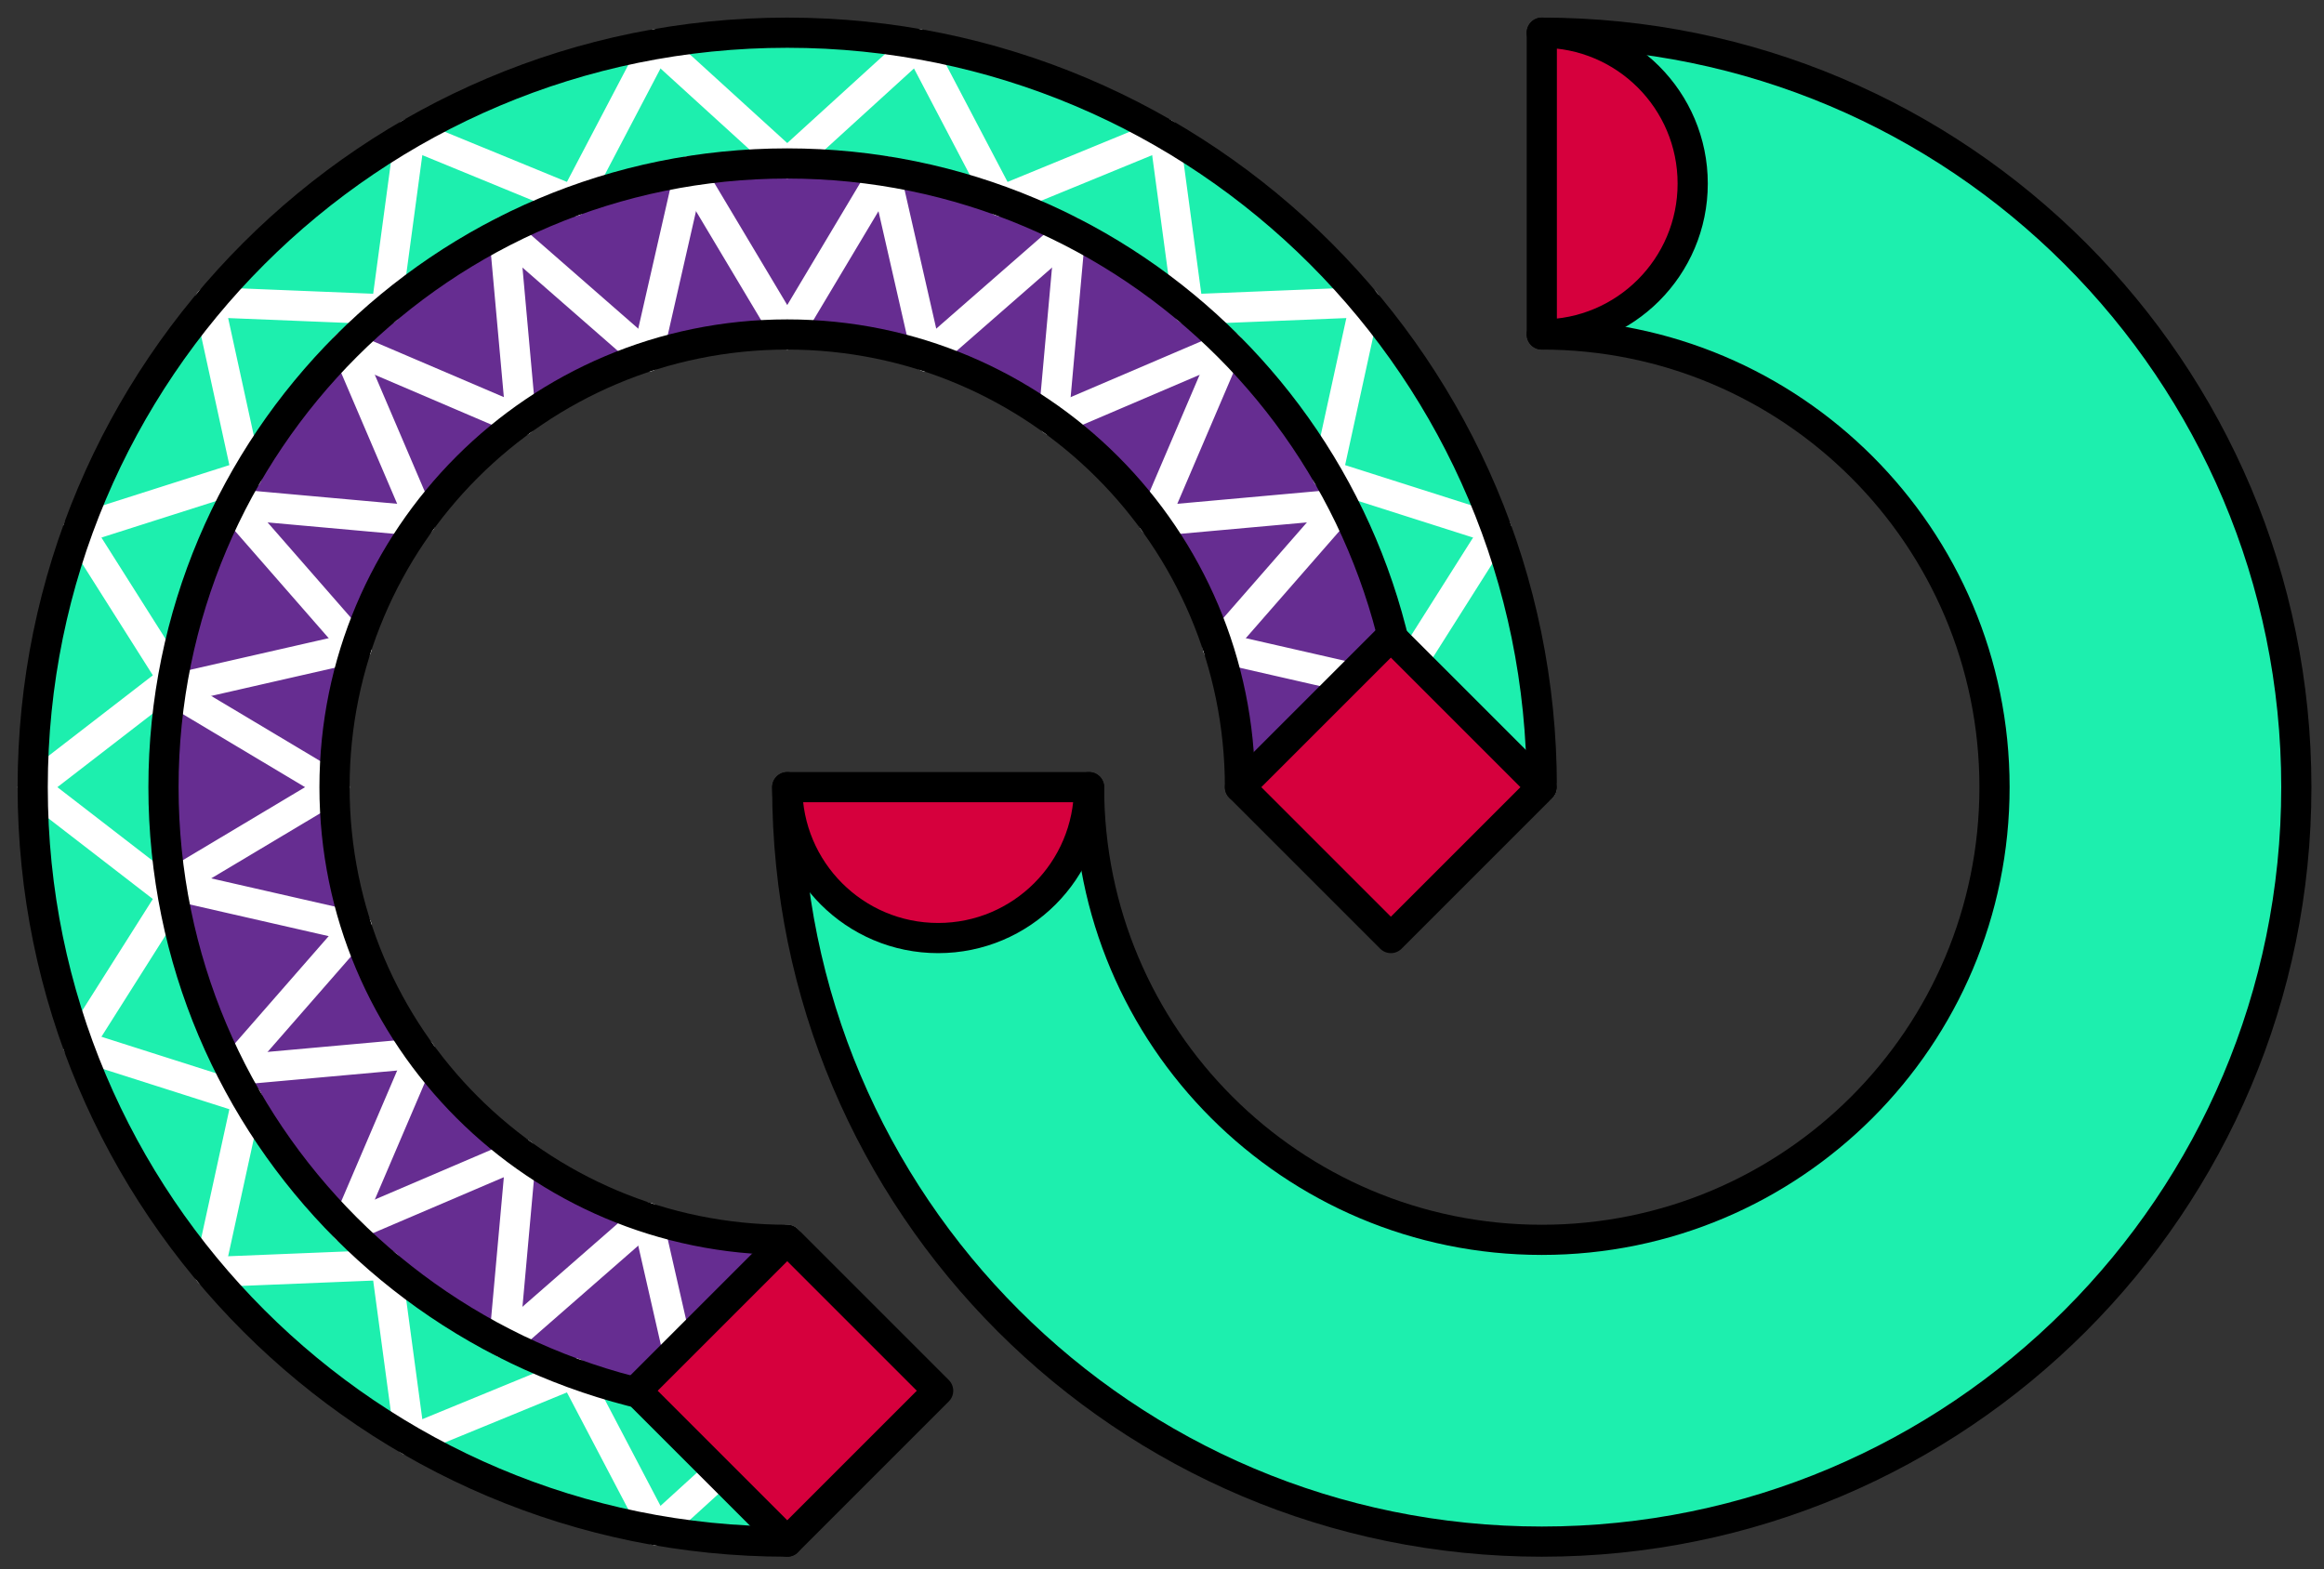 <?xml version="1.0" encoding="utf-8"?>
<!-- Generator: Adobe Illustrator 16.0.4, SVG Export Plug-In . SVG Version: 6.00 Build 0)  -->
<!DOCTYPE svg PUBLIC "-//W3C//DTD SVG 1.1//EN" "http://www.w3.org/Graphics/SVG/1.1/DTD/svg11.dtd">
<svg version="1.1" id="Layer_1" xmlns="http://www.w3.org/2000/svg" xmlns:xlink="http://www.w3.org/1999/xlink" x="0px" y="0px"
	 width="462px" height="312px" viewBox="0 0 462 312" enable-background="new 0 0 462 312" xml:space="preserve">
<rect x="0" y="0" width="462" height="312" fill="#333333" stroke="none"/>
<g>
	<g>
		<path fill="#662D91" d="M280.5,156.5h-34c0-49.705-40.295-90-90-90s-90,40.295-90,90c0,49.707,40.295,90,90,90v34
			c-68.482,0-124-55.516-124-124c0-68.482,55.518-124,124-124S280.5,88.018,280.5,156.5z"/>
	</g>
	<g>
		<path fill="#1DEFAE" d="M306.5,156.5h-26c0-68.482-55.518-124-124-124s-124,55.518-124,124c0,68.484,55.518,124,124,124v26
			c-82.844,0-150-67.156-150-150c0-82.843,67.156-150,150-150S306.5,73.657,306.5,156.5z"/>
		<path fill="#1DEFAE" d="M216.5,156.5h-60c0,82.844,67.156,150,150,150c82.842,0,150-67.156,150-150c0-82.843-67.158-150-150-150
			v60c49.705,0,90,40.295,90,90c0,49.707-40.295,90-90,90S216.5,206.207,216.5,156.5z"/>
		
			<line fill="none" stroke="#FFFFFF" stroke-width="6" stroke-linecap="round" stroke-linejoin="round" stroke-miterlimit="10" x1="156.5" y1="246.5" x2="137.102" y2="278.973"/>
		
			<line fill="none" stroke="#FFFFFF" stroke-width="6" stroke-linecap="round" stroke-linejoin="round" stroke-miterlimit="10" x1="128.688" y1="242.094" x2="100.205" y2="266.984"/>
		
			<line fill="none" stroke="#FFFFFF" stroke-width="6" stroke-linecap="round" stroke-linejoin="round" stroke-miterlimit="10" x1="128.688" y1="242.094" x2="137.102" y2="278.973"/>
		
			<line fill="none" stroke="#FFFFFF" stroke-width="6" stroke-linecap="round" stroke-linejoin="round" stroke-miterlimit="10" x1="103.6" y1="229.312" x2="68.818" y2="244.182"/>
		
			<line fill="none" stroke="#FFFFFF" stroke-width="6" stroke-linecap="round" stroke-linejoin="round" stroke-miterlimit="10" x1="103.6" y1="229.312" x2="100.205" y2="266.984"/>
		
			<line fill="none" stroke="#FFFFFF" stroke-width="6" stroke-linecap="round" stroke-linejoin="round" stroke-miterlimit="10" x1="83.688" y1="209.4" x2="46.016" y2="212.795"/>
		
			<line fill="none" stroke="#FFFFFF" stroke-width="6" stroke-linecap="round" stroke-linejoin="round" stroke-miterlimit="10" x1="83.688" y1="209.4" x2="68.818" y2="244.182"/>
		
			<line fill="none" stroke="#FFFFFF" stroke-width="6" stroke-linecap="round" stroke-linejoin="round" stroke-miterlimit="10" x1="70.904" y1="184.312" x2="34.027" y2="175.896"/>
		
			<line fill="none" stroke="#FFFFFF" stroke-width="6" stroke-linecap="round" stroke-linejoin="round" stroke-miterlimit="10" x1="70.904" y1="184.312" x2="46.016" y2="212.795"/>
		
			<line fill="none" stroke="#FFFFFF" stroke-width="6" stroke-linecap="round" stroke-linejoin="round" stroke-miterlimit="10" x1="66.5" y1="156.5" x2="34.027" y2="137.102"/>
		
			<line fill="none" stroke="#FFFFFF" stroke-width="6" stroke-linecap="round" stroke-linejoin="round" stroke-miterlimit="10" x1="66.5" y1="156.5" x2="34.027" y2="175.896"/>
		
			<line fill="none" stroke="#FFFFFF" stroke-width="6" stroke-linecap="round" stroke-linejoin="round" stroke-miterlimit="10" x1="70.904" y1="128.688" x2="46.016" y2="100.205"/>
		
			<line fill="none" stroke="#FFFFFF" stroke-width="6" stroke-linecap="round" stroke-linejoin="round" stroke-miterlimit="10" x1="70.904" y1="128.688" x2="34.027" y2="137.102"/>
		
			<line fill="none" stroke="#FFFFFF" stroke-width="6" stroke-linecap="round" stroke-linejoin="round" stroke-miterlimit="10" x1="83.688" y1="103.6" x2="68.818" y2="68.818"/>
		
			<line fill="none" stroke="#FFFFFF" stroke-width="6" stroke-linecap="round" stroke-linejoin="round" stroke-miterlimit="10" x1="83.688" y1="103.6" x2="46.016" y2="100.205"/>
		
			<line fill="none" stroke="#FFFFFF" stroke-width="6" stroke-linecap="round" stroke-linejoin="round" stroke-miterlimit="10" x1="103.6" y1="83.688" x2="100.205" y2="46.016"/>
		
			<line fill="none" stroke="#FFFFFF" stroke-width="6" stroke-linecap="round" stroke-linejoin="round" stroke-miterlimit="10" x1="103.6" y1="83.688" x2="68.818" y2="68.818"/>
		
			<line fill="none" stroke="#FFFFFF" stroke-width="6" stroke-linecap="round" stroke-linejoin="round" stroke-miterlimit="10" x1="128.689" y1="70.905" x2="137.102" y2="34.025"/>
		
			<line fill="none" stroke="#FFFFFF" stroke-width="6" stroke-linecap="round" stroke-linejoin="round" stroke-miterlimit="10" x1="128.689" y1="70.905" x2="100.205" y2="46.016"/>
		
			<line fill="none" stroke="#FFFFFF" stroke-width="6" stroke-linecap="round" stroke-linejoin="round" stroke-miterlimit="10" x1="156.5" y1="66.5" x2="175.898" y2="34.025"/>
		
			<line fill="none" stroke="#FFFFFF" stroke-width="6" stroke-linecap="round" stroke-linejoin="round" stroke-miterlimit="10" x1="156.5" y1="66.5" x2="137.102" y2="34.025"/>
		
			<line fill="none" stroke="#FFFFFF" stroke-width="6" stroke-linecap="round" stroke-linejoin="round" stroke-miterlimit="10" x1="184.312" y1="70.905" x2="212.795" y2="46.016"/>
		
			<line fill="none" stroke="#FFFFFF" stroke-width="6" stroke-linecap="round" stroke-linejoin="round" stroke-miterlimit="10" x1="184.312" y1="70.905" x2="175.898" y2="34.025"/>
		
			<line fill="none" stroke="#FFFFFF" stroke-width="6" stroke-linecap="round" stroke-linejoin="round" stroke-miterlimit="10" x1="209.4" y1="83.688" x2="244.182" y2="68.818"/>
		
			<line fill="none" stroke="#FFFFFF" stroke-width="6" stroke-linecap="round" stroke-linejoin="round" stroke-miterlimit="10" x1="209.4" y1="83.688" x2="212.795" y2="46.016"/>
		
			<line fill="none" stroke="#FFFFFF" stroke-width="6" stroke-linecap="round" stroke-linejoin="round" stroke-miterlimit="10" x1="229.312" y1="103.6" x2="266.984" y2="100.205"/>
		
			<line fill="none" stroke="#FFFFFF" stroke-width="6" stroke-linecap="round" stroke-linejoin="round" stroke-miterlimit="10" x1="229.312" y1="103.6" x2="244.182" y2="68.818"/>
		
			<line fill="none" stroke="#FFFFFF" stroke-width="6" stroke-linecap="round" stroke-linejoin="round" stroke-miterlimit="10" x1="242.096" y1="128.688" x2="278.973" y2="137.104"/>
		
			<line fill="none" stroke="#FFFFFF" stroke-width="6" stroke-linecap="round" stroke-linejoin="round" stroke-miterlimit="10" x1="242.096" y1="128.688" x2="266.984" y2="100.205"/>
		
			<line fill="none" stroke="#FFFFFF" stroke-width="6" stroke-linecap="round" stroke-linejoin="round" stroke-miterlimit="10" x1="156.5" y1="280.5" x2="130.453" y2="304.221"/>
		
			<line fill="none" stroke="#FFFFFF" stroke-width="6" stroke-linecap="round" stroke-linejoin="round" stroke-miterlimit="10" x1="114.09" y1="273.021" x2="81.5" y2="286.404"/>
		
			<line fill="none" stroke="#FFFFFF" stroke-width="6" stroke-linecap="round" stroke-linejoin="round" stroke-miterlimit="10" x1="114.09" y1="273.021" x2="130.453" y2="304.221"/>
		
			<line fill="none" stroke="#FFFFFF" stroke-width="6" stroke-linecap="round" stroke-linejoin="round" stroke-miterlimit="10" x1="76.795" y1="251.488" x2="41.594" y2="252.918"/>
		
			<line fill="none" stroke="#FFFFFF" stroke-width="6" stroke-linecap="round" stroke-linejoin="round" stroke-miterlimit="10" x1="76.795" y1="251.488" x2="81.5" y2="286.404"/>
		
			<line fill="none" stroke="#FFFFFF" stroke-width="6" stroke-linecap="round" stroke-linejoin="round" stroke-miterlimit="10" x1="49.113" y1="218.5" x2="15.547" y2="207.803"/>
		
			<line fill="none" stroke="#FFFFFF" stroke-width="6" stroke-linecap="round" stroke-linejoin="round" stroke-miterlimit="10" x1="49.113" y1="218.5" x2="41.594" y2="252.918"/>
		
			<line fill="none" stroke="#FFFFFF" stroke-width="6" stroke-linecap="round" stroke-linejoin="round" stroke-miterlimit="10" x1="34.383" y1="178.032" x2="6.5" y2="156.5"/>
		
			<line fill="none" stroke="#FFFFFF" stroke-width="6" stroke-linecap="round" stroke-linejoin="round" stroke-miterlimit="10" x1="34.383" y1="178.032" x2="15.547" y2="207.803"/>
		
			<line fill="none" stroke="#FFFFFF" stroke-width="6" stroke-linecap="round" stroke-linejoin="round" stroke-miterlimit="10" x1="34.383" y1="134.968" x2="15.547" y2="105.197"/>
		
			<line fill="none" stroke="#FFFFFF" stroke-width="6" stroke-linecap="round" stroke-linejoin="round" stroke-miterlimit="10" x1="34.383" y1="134.968" x2="6.5" y2="156.5"/>
		
			<line fill="none" stroke="#FFFFFF" stroke-width="6" stroke-linecap="round" stroke-linejoin="round" stroke-miterlimit="10" x1="49.113" y1="94.5" x2="41.594" y2="60.082"/>
		
			<line fill="none" stroke="#FFFFFF" stroke-width="6" stroke-linecap="round" stroke-linejoin="round" stroke-miterlimit="10" x1="49.113" y1="94.5" x2="15.547" y2="105.197"/>
		
			<line fill="none" stroke="#FFFFFF" stroke-width="6" stroke-linecap="round" stroke-linejoin="round" stroke-miterlimit="10" x1="76.795" y1="61.511" x2="81.5" y2="26.596"/>
		
			<line fill="none" stroke="#FFFFFF" stroke-width="6" stroke-linecap="round" stroke-linejoin="round" stroke-miterlimit="10" x1="76.795" y1="61.511" x2="41.594" y2="60.082"/>
		
			<line fill="none" stroke="#FFFFFF" stroke-width="6" stroke-linecap="round" stroke-linejoin="round" stroke-miterlimit="10" x1="114.09" y1="39.979" x2="130.453" y2="8.779"/>
		
			<line fill="none" stroke="#FFFFFF" stroke-width="6" stroke-linecap="round" stroke-linejoin="round" stroke-miterlimit="10" x1="114.09" y1="39.979" x2="81.5" y2="26.596"/>
		
			<line fill="none" stroke="#FFFFFF" stroke-width="6" stroke-linecap="round" stroke-linejoin="round" stroke-miterlimit="10" x1="156.5" y1="32.5" x2="182.547" y2="8.779"/>
		
			<line fill="none" stroke="#FFFFFF" stroke-width="6" stroke-linecap="round" stroke-linejoin="round" stroke-miterlimit="10" x1="156.5" y1="32.5" x2="130.453" y2="8.779"/>
		
			<line fill="none" stroke="#FFFFFF" stroke-width="6" stroke-linecap="round" stroke-linejoin="round" stroke-miterlimit="10" x1="198.91" y1="39.979" x2="231.5" y2="26.596"/>
		
			<line fill="none" stroke="#FFFFFF" stroke-width="6" stroke-linecap="round" stroke-linejoin="round" stroke-miterlimit="10" x1="198.91" y1="39.979" x2="182.547" y2="8.779"/>
		
			<line fill="none" stroke="#FFFFFF" stroke-width="6" stroke-linecap="round" stroke-linejoin="round" stroke-miterlimit="10" x1="236.205" y1="61.511" x2="271.406" y2="60.082"/>
		
			<line fill="none" stroke="#FFFFFF" stroke-width="6" stroke-linecap="round" stroke-linejoin="round" stroke-miterlimit="10" x1="236.205" y1="61.511" x2="231.5" y2="26.596"/>
		
			<line fill="none" stroke="#FFFFFF" stroke-width="6" stroke-linecap="round" stroke-linejoin="round" stroke-miterlimit="10" x1="263.887" y1="94.5" x2="297.453" y2="105.197"/>
		
			<line fill="none" stroke="#FFFFFF" stroke-width="6" stroke-linecap="round" stroke-linejoin="round" stroke-miterlimit="10" x1="263.887" y1="94.5" x2="271.406" y2="60.082"/>
		
			<line fill="none" stroke="#FFFFFF" stroke-width="6" stroke-linecap="round" stroke-linejoin="round" stroke-miterlimit="10" x1="278.615" y1="134.968" x2="306.5" y2="156.5"/>
		
			<line fill="none" stroke="#FFFFFF" stroke-width="6" stroke-linecap="round" stroke-linejoin="round" stroke-miterlimit="10" x1="278.615" y1="134.968" x2="297.453" y2="105.197"/>
		<path fill="none" stroke="#000000" stroke-width="6" stroke-linecap="round" stroke-linejoin="round" stroke-miterlimit="10" d="
			M156.5,306.5c-82.842,0-150-67.156-150-150c0-82.843,67.158-150,150-150s150,67.157,150,150"/>
		<path fill="none" stroke="#000000" stroke-width="6" stroke-linecap="round" stroke-linejoin="round" stroke-miterlimit="10" d="
			M156.5,246.5c-49.705,0-90-40.293-90-90c0-49.705,40.295-90,90-90s90,40.295,90,90l0,0"/>
		<path fill="none" stroke="#000000" stroke-width="6" stroke-linecap="round" stroke-linejoin="round" stroke-miterlimit="10" d="
			M156.5,280.5c-68.482,0-124-55.516-124-124c0-68.482,55.518-124,124-124s124,55.518,124,124"/>
		<path fill="none" stroke="#000000" stroke-width="6" stroke-linecap="round" stroke-linejoin="round" stroke-miterlimit="10" d="
			M306.5,6.5c82.844,0,150,67.157,150,150c0,82.844-67.156,150-150,150c-82.842,0-150-67.156-150-150l0,0"/>
		<path fill="none" stroke="#000000" stroke-width="6" stroke-linecap="round" stroke-linejoin="round" stroke-miterlimit="10" d="
			M306.5,66.5c49.705,0,90,40.295,90,90c0,49.707-40.295,90-90,90s-90-40.293-90-90"/>
		<path fill="#D6003D" d="M156.5,246.5l30,30l-30,30l-30-30L156.5,246.5z"/>
		<path fill="none" stroke="#000000" stroke-width="6" stroke-linecap="round" stroke-linejoin="round" stroke-miterlimit="10" d="
			M156.5,246.5l30,30l-30,30l-30-30L156.5,246.5z"/>
		<path fill="#D6003D" d="M276.5,126.5l30,30l-30,30l-30-30L276.5,126.5z"/>
		<path fill="none" stroke="#000000" stroke-width="6" stroke-linecap="round" stroke-linejoin="round" stroke-miterlimit="10" d="
			M276.5,126.5l30,30l-30,30l-30-30L276.5,126.5z"/>
		<path fill="#D6003D" d="M306.5,6.5c16.568,0,30,13.432,30,30s-13.432,30-30,30v-30V6.5z"/>
		<path fill="none" stroke="#000000" stroke-width="6" stroke-linecap="round" stroke-linejoin="round" stroke-miterlimit="10" d="
			M306.5,6.5c16.568,0,30,13.432,30,30s-13.432,30-30,30v-30V6.5z"/>
		<path fill="#D6003D" d="M216.5,156.5c0,16.568-13.432,30-30,30s-30-13.432-30-30h30H216.5z"/>
		<path fill="none" stroke="#000000" stroke-width="6" stroke-linecap="round" stroke-linejoin="round" stroke-miterlimit="10" d="
			M216.5,156.5c0,16.568-13.432,30-30,30s-30-13.432-30-30h30H216.5z"/>
	</g>
</g>
</svg>

